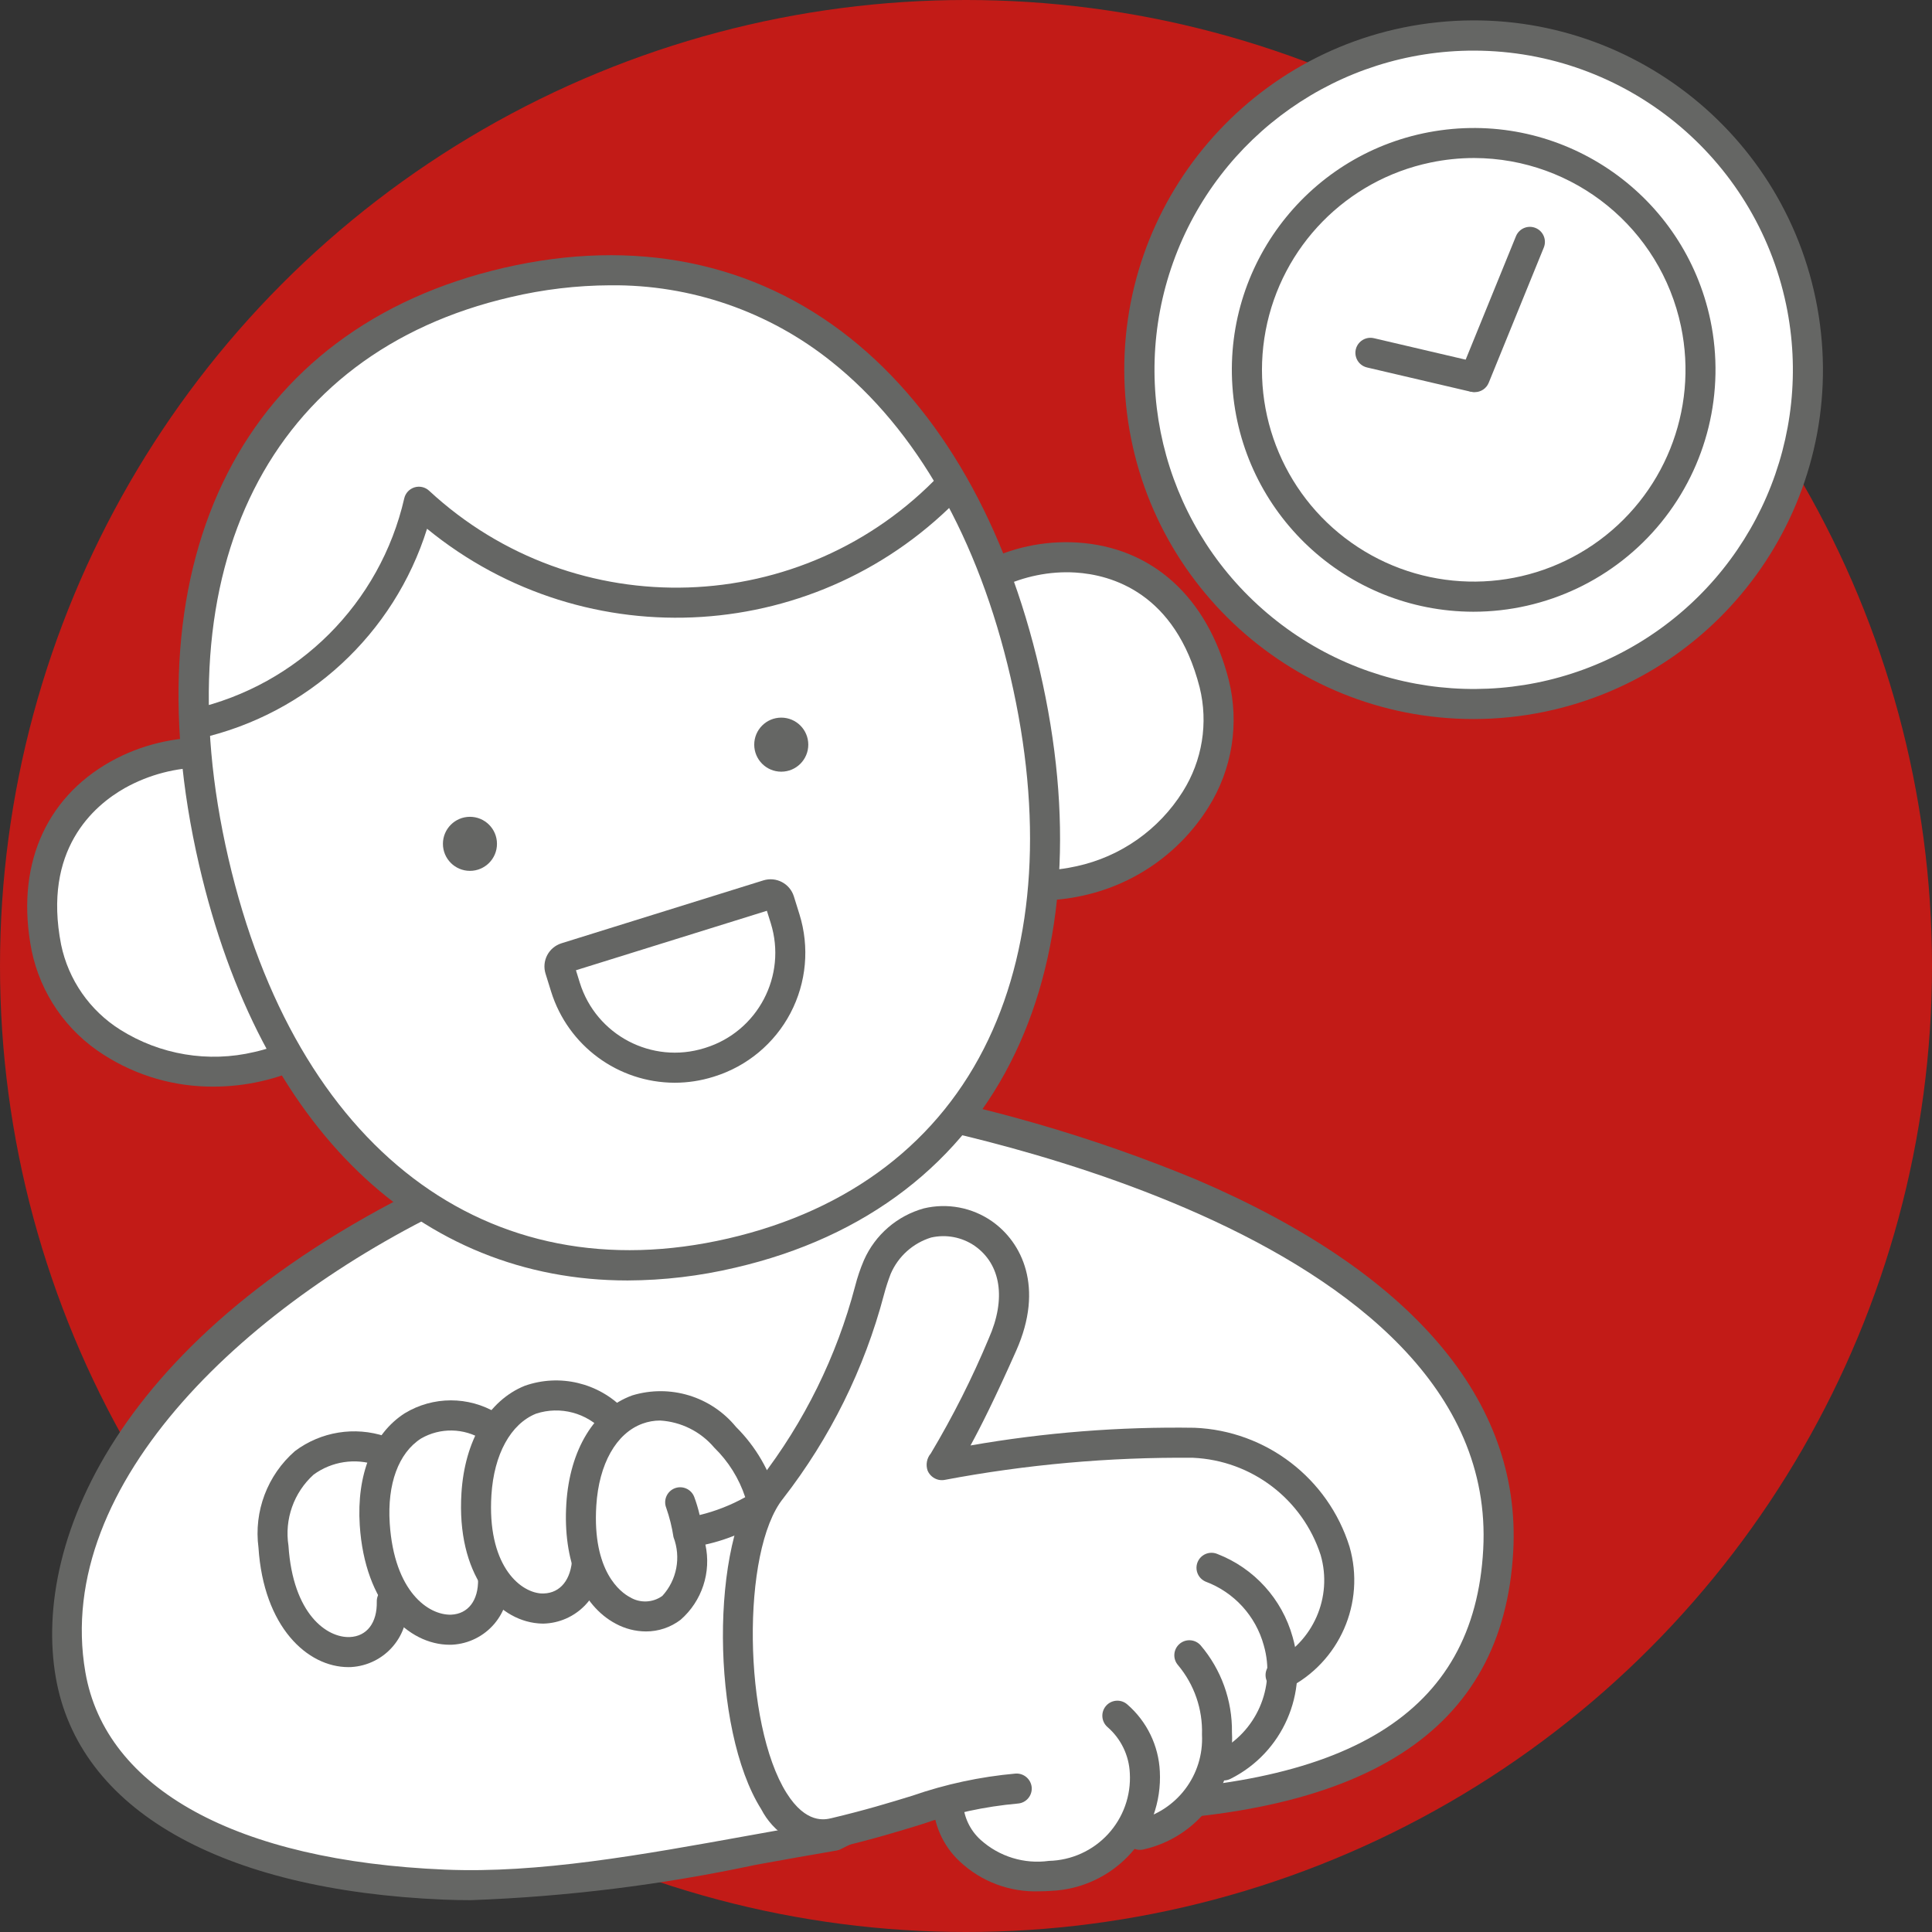 <svg width="90" height="90" viewBox="0 0 90 90" fill="none" xmlns="http://www.w3.org/2000/svg">
<rect x="0" y="0" width="90" height="90" fill="#333333" stroke="none"/>
<circle cx="45" cy="45" r="45" fill="#C21B17"/>
<circle cx="68.653" cy="17.229" r="15.566" fill="white"/>
<path fill-rule="evenodd" clip-rule="evenodd" d="M52.395 18.067C52.844 26.716 59.989 33.498 68.65 33.496C69.771 33.495 70.888 33.379 71.984 33.15C80.461 31.373 86.061 23.267 84.723 14.71C83.385 6.153 75.58 0.143 66.965 1.038C58.35 1.932 51.946 9.418 52.395 18.067ZM54.647 12.228C56.764 6.298 62.387 2.344 68.683 2.358C75.709 2.377 81.764 7.309 83.204 14.185C84.492 20.349 81.758 26.655 76.379 29.929C71 33.202 64.142 32.732 59.26 28.755C54.378 24.779 52.53 18.158 54.647 12.228Z" fill="#656664"/>
<circle cx="68.654" cy="17.229" r="10.564" fill="white"/>
<path fill-rule="evenodd" clip-rule="evenodd" d="M57.41 17.99C57.81 23.896 62.711 28.486 68.63 28.497C72.025 28.498 75.24 26.971 77.383 24.338C79.526 21.705 80.37 18.247 79.679 14.923C78.467 9.129 72.978 5.261 67.114 6.069C61.25 6.877 57.011 12.084 57.41 17.99ZM66.634 7.573C67.305 7.432 67.988 7.361 68.674 7.361L68.673 7.361C73.335 7.374 77.353 10.646 78.308 15.209C79.125 19.115 77.509 23.128 74.213 25.377C70.918 27.626 66.592 27.669 63.252 25.484C59.913 23.3 58.219 19.32 58.959 15.399C59.7 11.478 62.729 8.389 66.634 7.573Z" fill="#656664"/>
<path d="M71.267 11.268L68.702 17.567L71.267 11.268Z" fill="white"/>
<path d="M68.702 18.267C68.469 18.267 68.251 18.151 68.121 17.958C67.991 17.764 67.966 17.519 68.053 17.303L70.619 11.004C70.765 10.646 71.173 10.473 71.531 10.619C71.89 10.765 72.062 11.174 71.916 11.532L69.35 17.831C69.243 18.095 68.987 18.267 68.702 18.267Z" fill="#656664"/>
<path d="M63.844 16.437L68.641 17.559L63.844 16.437Z" fill="white"/>
<path d="M68.642 18.259C68.588 18.259 68.535 18.253 68.482 18.241L63.685 17.119C63.44 17.063 63.243 16.881 63.17 16.64C63.096 16.4 63.157 16.139 63.33 15.956C63.502 15.773 63.759 15.696 64.004 15.755L68.8 16.877C69.147 16.958 69.377 17.285 69.337 17.639C69.296 17.992 68.998 18.259 68.642 18.259Z" fill="#656664"/>
<path d="M40.472 51.27L32.389 53.401L21.365 55.275C11.996 59.574 1.597 68.245 3.287 78.019C4.248 83.572 10.122 87.352 20.704 87.793C26.219 88.023 32.242 86.638 38.855 85.515C41.631 84.059 44.724 83.314 47.858 83.347C48.389 83.331 50.167 84.195 50.687 84.192C63.4 84.118 69.367 80.153 69.794 72.213C70.676 55.826 40.472 51.27 40.472 51.27Z" fill="white"/>
<path fill-rule="evenodd" clip-rule="evenodd" d="M20.674 88.492C21.092 88.509 21.512 88.517 21.935 88.517C26.39 88.355 30.821 87.806 35.18 86.876L35.188 86.874C36.428 86.65 37.689 86.422 38.973 86.205C39.053 86.191 39.129 86.164 39.199 86.125C41.872 84.726 44.851 84.012 47.868 84.046C48.278 84.144 48.679 84.274 49.069 84.434C49.583 84.669 50.13 84.824 50.691 84.892C63.562 84.818 70.04 80.683 70.493 72.252C70.871 65.231 65.769 59.25 55.739 54.953C50.864 52.934 45.778 51.466 40.577 50.577C40.482 50.563 40.386 50.568 40.294 50.593L32.271 52.71L21.249 54.584C21.188 54.594 21.13 54.613 21.074 54.639C5.66 61.711 1.488 71.719 2.598 78.138C3.661 84.285 10.25 88.058 20.674 88.492ZM3.977 77.9C2.446 69.044 11.699 60.505 21.575 55.949L32.567 54.077L40.508 51.984C42.716 52.349 69.902 57.168 69.094 72.177C68.683 79.826 62.833 83.423 50.693 83.492C50.306 83.397 49.926 83.273 49.556 83.122C49.021 82.849 48.436 82.687 47.837 82.647C44.633 82.629 41.472 83.382 38.621 84.845C37.469 85.041 36.336 85.245 35.22 85.446C35.124 85.463 35.027 85.481 34.931 85.498L34.885 85.506C29.844 86.417 25.082 87.278 20.733 87.094C11.025 86.689 4.918 83.339 3.977 77.9Z" fill="#656664"/>
<path d="M13.094 36.241C9.891 33.334 0.505 35.667 2.159 44.136C2.961 48.248 7.488 50.708 12 49.689C13.364 49.385 14.64 48.768 15.725 47.887L13.094 36.241Z" fill="white"/>
<path fill-rule="evenodd" clip-rule="evenodd" d="M4.836 49.139C6.36 50.117 8.135 50.63 9.945 50.619C10.688 50.619 11.429 50.536 12.154 50.372C13.624 50.042 14.997 49.377 16.168 48.429C16.373 48.262 16.467 47.992 16.408 47.733L13.777 36.087C13.746 35.946 13.672 35.819 13.565 35.722C11.663 33.997 7.963 33.893 5.139 35.484C2.057 37.221 0.721 40.424 1.471 44.269C1.883 46.283 3.098 48.042 4.836 49.139ZM5.827 36.704C6.945 36.083 8.202 35.755 9.481 35.751C10.544 35.708 11.592 36.015 12.464 36.624L14.944 47.606C14.017 48.279 12.963 48.755 11.845 49.007C9.709 49.513 7.458 49.138 5.6 47.967C4.181 47.075 3.186 45.643 2.846 44.002C1.986 39.599 4.344 37.539 5.827 36.704Z" fill="#656664"/>
<path d="M43.669 29.334C45.237 25.349 54.421 23.487 56.561 31.846C57.6 35.905 54.688 40.046 50.316 41.033C48.993 41.336 47.616 41.318 46.3 40.98L43.669 29.334Z" fill="white"/>
<path fill-rule="evenodd" clip-rule="evenodd" d="M46.126 41.658C46.872 41.85 47.64 41.947 48.41 41.946C49.104 41.946 49.795 41.868 50.472 41.716C52.884 41.183 54.981 39.703 56.291 37.608C57.403 35.841 57.745 33.697 57.239 31.672C56.254 27.823 53.682 25.491 50.184 25.273C47.024 25.076 43.948 26.713 43.019 29.078C42.967 29.209 42.956 29.352 42.987 29.489L45.618 41.135C45.676 41.391 45.872 41.593 46.126 41.658ZM50.163 40.35C49.086 40.595 47.97 40.611 46.887 40.396L44.403 29.403C45.2 27.734 47.688 26.52 50.098 26.671C51.774 26.775 54.754 27.608 55.884 32.02C56.293 33.679 56.009 35.433 55.097 36.878C53.985 38.651 52.207 39.903 50.163 40.35Z" fill="#656664"/>
<path d="M47.757 31.393C44.731 18.315 35.947 10.308 23.625 13.16C11.305 16.011 6.932 27.062 9.958 40.14C12.984 53.217 21.768 61.222 34.088 58.373C46.41 55.521 50.783 44.471 47.757 31.393" fill="white"/>
<path fill-rule="evenodd" clip-rule="evenodd" d="M9.276 40.298C12.124 52.61 19.561 59.65 29.235 59.649C30.922 59.642 32.603 59.443 34.246 59.054C40.347 57.642 44.865 54.172 47.31 49.017C49.616 44.158 50.005 38.009 48.438 31.235C46.871 24.461 43.819 19.109 39.613 15.755C35.151 12.2 29.57 11.066 23.466 12.478C11.39 15.273 5.953 25.933 9.276 40.298ZM23.783 13.842C25.306 13.482 26.864 13.297 28.429 13.29C32.174 13.251 35.817 14.508 38.74 16.85C42.697 20.004 45.579 25.088 47.075 31.551C48.57 38.014 48.214 43.846 46.045 48.418C43.789 53.172 39.6 56.379 33.929 57.691C22.697 60.29 13.769 53.504 10.639 39.981C7.511 26.459 12.547 16.443 23.783 13.842Z" fill="#656664"/>
<path d="M9.156 33.714C14.298 32.524 18.316 28.513 19.514 23.373C26.609 29.947 37.674 29.584 44.324 22.56" fill="white"/>
<path d="M9.155 34.414C8.799 34.414 8.501 34.147 8.461 33.793C8.42 33.44 8.651 33.113 8.998 33.032C13.889 31.919 17.711 28.103 18.832 23.214C18.888 22.971 19.07 22.777 19.308 22.703C19.547 22.63 19.806 22.689 19.989 22.859C26.802 29.173 37.429 28.825 43.815 22.078C44.081 21.799 44.523 21.788 44.803 22.052C45.083 22.317 45.097 22.759 44.833 23.04C38.222 30.026 27.339 30.72 19.894 24.631C18.357 29.537 14.328 33.256 9.314 34.396C9.262 34.408 9.208 34.414 9.155 34.414Z" fill="#656664"/>
<circle cx="36.394" cy="34.689" r="1.259" fill="#656664"/>
<circle cx="21.892" cy="39.309" r="1.259" fill="#656664"/>
<path d="M26.366 44.609L35.771 41.679C35.999 41.608 36.242 41.735 36.313 41.964L36.574 42.8C36.994 44.151 36.861 45.614 36.204 46.867C35.546 48.119 34.418 49.06 33.067 49.481L33.023 49.494C30.21 50.371 27.218 48.801 26.342 45.988L26.081 45.151C26.01 44.923 26.138 44.681 26.366 44.61L26.366 44.609Z" fill="white"/>
<path fill-rule="evenodd" clip-rule="evenodd" d="M25.674 46.196C26.461 48.715 28.79 50.432 31.428 50.438C32.04 50.438 32.648 50.345 33.231 50.162L33.275 50.148C34.803 49.672 36.08 48.609 36.824 47.192C37.568 45.774 37.718 44.12 37.242 42.592L36.981 41.756C36.794 41.159 36.16 40.827 35.563 41.011L26.158 43.941C25.871 44.03 25.631 44.23 25.491 44.496C25.352 44.762 25.324 45.072 25.414 45.359L25.674 46.196ZM27.01 45.78L26.83 45.198L35.724 42.428L35.906 43.008C36.667 45.452 35.303 48.051 32.859 48.812L32.815 48.826C30.371 49.587 27.773 48.224 27.01 45.78Z" fill="#656664"/>
<path fill-rule="evenodd" clip-rule="evenodd" d="M24.657 66.026C23.529 66.481 22.788 67.849 22.673 69.685H22.673C22.481 72.758 23.894 74.029 24.83 74.108C25.529 74.166 26.027 73.654 26.12 72.766C26.12 72.762 26.122 72.759 26.123 72.755C26.125 72.752 26.126 72.748 26.127 72.745C25.896 71.873 25.805 70.971 25.858 70.071C25.905 68.758 26.328 67.486 27.078 66.406C26.384 65.885 25.477 65.743 24.657 66.026ZM29.611 66.494C28.443 66.92 27.676 68.298 27.559 70.178C27.406 72.611 28.266 73.964 29.122 74.419C29.536 74.681 30.066 74.671 30.47 74.393C30.809 74.09 31.005 73.658 31.01 73.203C30.995 73.1 30.998 72.996 31.022 72.894C31.015 72.561 30.972 72.229 30.894 71.904C30.797 71.448 31.078 70.996 31.531 70.882C31.751 70.831 31.983 70.869 32.174 70.989C32.366 71.108 32.502 71.299 32.554 71.519C32.592 71.686 32.631 71.703 32.662 71.717C32.694 71.731 32.719 71.742 32.731 71.897C32.965 71.989 33.222 71.871 33.502 71.742C33.871 71.572 34.281 71.383 34.732 71.634C34.351 69.146 33.819 68.611 33.073 67.861C32.981 67.769 32.886 67.674 32.788 67.572C32.059 66.627 30.846 66.195 29.684 66.468C29.661 66.475 29.639 66.484 29.615 66.492L29.611 66.494ZM17.935 70.983C17.819 69.203 18.325 67.814 19.322 67.173C20.014 66.762 20.862 66.715 21.596 67.046C20.684 69.161 20.738 71.568 21.743 73.64C21.747 74.508 21.33 75.068 20.637 75.098C19.698 75.138 18.135 74.057 17.935 70.983H17.935ZM14.773 68.82C13.803 69.782 13.355 71.151 13.569 72.5H13.569C13.77 75.574 15.333 76.655 16.272 76.615C16.969 76.582 17.4 76.012 17.381 75.121C17.384 75.043 17.398 74.967 17.422 74.894C16.696 73.755 16.286 72.443 16.235 71.094C16.173 70.176 16.281 69.254 16.553 68.376C15.924 68.269 15.279 68.43 14.773 68.82Z" fill="white"/>
<path fill-rule="evenodd" clip-rule="evenodd" d="M24.939 74.812C24.885 74.812 24.829 74.81 24.772 74.805C23.524 74.7 21.75 73.237 21.976 69.64C22.106 67.529 23.012 65.935 24.395 65.377C25.427 65.006 26.575 65.172 27.46 65.819L28.082 66.224L27.642 66.821C26.973 67.793 26.596 68.936 26.556 70.115C26.508 70.942 26.592 71.772 26.805 72.572L26.838 72.7L26.803 72.942C26.774 73.96 25.957 74.779 24.939 74.812L24.939 74.812ZM29.825 75.309C29.464 75.305 29.11 75.212 28.794 75.038C27.745 74.478 26.686 72.897 26.861 70.135C26.996 67.967 27.934 66.36 29.371 65.837L29.472 65.801C30.888 65.441 32.385 65.945 33.295 67.089L33.569 67.368C34.462 68.264 35.029 68.945 35.425 71.529L35.641 72.942L34.392 72.246C34.276 72.183 34.17 72.205 33.795 72.378C33.4 72.621 32.919 72.683 32.475 72.549L32.068 72.389L32.044 72.086C31.96 71.962 31.902 71.823 31.872 71.677C31.852 71.597 31.771 71.546 31.689 71.563C31.613 71.59 31.566 71.666 31.576 71.746C31.666 72.12 31.715 72.501 31.723 72.885L31.724 72.969L31.705 73.049L31.718 73.132L31.708 73.263C31.69 73.915 31.395 74.528 30.896 74.949C30.59 75.186 30.212 75.312 29.825 75.309H29.825ZM20.587 75.799C19.336 75.799 17.467 74.551 17.237 71.028C17.103 68.987 17.726 67.368 18.943 66.584C19.823 66.053 20.905 65.982 21.846 66.393L22.527 66.654L22.238 67.324C21.412 69.242 21.456 71.423 22.359 73.306L22.442 73.461L22.443 73.635C22.508 74.16 22.355 74.689 22.019 75.097C21.683 75.506 21.194 75.759 20.667 75.797C20.641 75.798 20.614 75.799 20.587 75.799H20.587ZM12.871 72.546C13.101 76.067 14.972 77.316 16.227 77.316C16.254 77.316 16.28 77.315 16.306 77.314C16.846 77.269 17.345 77.004 17.684 76.58C18.023 76.157 18.174 75.612 18.1 75.075L18.182 74.767L18.003 74.504C17.346 73.467 16.977 72.275 16.933 71.049C16.877 70.216 16.975 69.379 17.223 68.582L17.464 67.797L16.651 67.682C15.832 67.546 14.994 67.759 14.34 68.27C13.185 69.372 12.637 70.966 12.871 72.545V72.546ZM16.221 75.916C15.663 75.916 14.437 75.064 14.268 72.454H14.268C14.084 71.335 14.432 70.194 15.209 69.368C15.34 69.263 15.49 69.183 15.649 69.131C15.529 69.793 15.491 70.468 15.537 71.139C15.596 72.513 15.99 73.852 16.683 75.039C16.681 75.07 16.681 75.102 16.681 75.135V75.135C16.689 75.481 16.618 75.898 16.242 75.916H16.221ZM19.699 67.763C19.943 67.607 20.227 67.526 20.515 67.53H20.516C20.563 67.53 20.612 67.532 20.661 67.536C20.446 68.183 20.316 68.854 20.274 69.534C20.143 70.999 20.407 72.472 21.038 73.801C21.015 74.094 20.915 74.385 20.607 74.398C20.059 74.393 18.806 73.583 18.634 70.936C18.535 69.419 18.924 68.261 19.699 67.763ZM29.901 67.133C30.055 67.083 30.215 67.058 30.376 67.058L30.376 67.058C31.12 67.121 31.808 67.48 32.283 68.056L32.577 68.355C33.304 69.002 33.768 69.893 33.883 70.859C33.65 70.917 33.425 71 33.21 71.106L33.207 71.107C33.193 71.114 33.178 71.121 33.162 71.128C32.858 70.377 32.027 69.987 31.255 70.232C30.483 70.476 30.029 71.273 30.213 72.062C30.273 72.316 30.309 72.576 30.321 72.837C30.301 72.959 30.296 73.084 30.306 73.208C30.301 73.444 30.207 73.67 30.043 73.84C29.855 73.941 29.625 73.926 29.451 73.802C28.818 73.465 28.126 72.324 28.258 70.222C28.356 68.65 28.967 67.474 29.901 67.133ZM24.917 66.677C25.091 66.607 25.276 66.572 25.464 66.572L25.464 66.572C25.672 66.574 25.878 66.611 26.074 66.681C25.528 67.716 25.216 68.858 25.16 70.027C25.105 70.951 25.191 71.878 25.414 72.776C25.367 73.1 25.214 73.432 24.889 73.411C24.345 73.365 23.207 72.374 23.372 69.728C23.468 68.191 24.061 67.021 24.917 66.677Z" fill="white"/>
<path fill-rule="evenodd" clip-rule="evenodd" d="M28.684 75.639C29.116 75.872 29.598 75.996 30.088 75.999C30.673 76.001 31.243 75.809 31.708 75.453C32.701 74.583 33.143 73.242 32.86 71.952C33.992 71.703 35.061 71.224 36 70.544C36.218 70.36 36.303 70.061 36.214 69.79C35.873 68.532 35.207 67.386 34.283 66.468C33.117 65.046 31.209 64.468 29.45 65.004C27.686 65.648 26.539 67.534 26.382 70.049C26.216 72.694 27.077 74.784 28.684 75.639ZM29.93 66.319C30.194 66.223 30.473 66.173 30.754 66.174L30.754 66.174C31.73 66.233 32.639 66.688 33.271 67.434C33.931 68.077 34.427 68.87 34.715 69.745C34.048 70.116 33.334 70.396 32.593 70.576C32.526 70.287 32.441 70.003 32.337 69.725C32.195 69.366 31.788 69.19 31.429 69.331C31.07 69.473 30.893 69.88 31.035 70.239C31.19 70.683 31.304 71.14 31.374 71.605C31.733 72.542 31.532 73.602 30.855 74.343C30.409 74.665 29.813 74.689 29.343 74.403C28.927 74.183 27.586 73.221 27.778 70.137C27.9 68.194 28.705 66.766 29.93 66.319Z" fill="#656664"/>
<path d="M25.317 75.634C25.236 75.634 25.154 75.63 25.071 75.623C23.116 75.458 21.261 73.321 21.496 69.555C21.648 67.109 22.752 65.24 24.447 64.555C26.071 63.984 27.88 64.414 29.073 65.656C29.258 65.825 29.339 66.079 29.285 66.324C29.231 66.569 29.051 66.766 28.812 66.841C28.573 66.917 28.312 66.859 28.128 66.689C27.332 65.813 26.096 65.486 24.971 65.854C23.788 66.331 23.012 67.748 22.892 69.643C22.692 72.847 24.156 74.14 25.188 74.228C25.985 74.275 26.538 73.729 26.642 72.752C26.669 72.503 26.826 72.287 27.055 72.186C27.283 72.084 27.549 72.113 27.751 72.26C27.953 72.407 28.061 72.651 28.035 72.9C28.005 74.391 26.808 75.595 25.317 75.634Z" fill="#656664"/>
<path d="M20.949 76.619C19.026 76.619 16.998 74.736 16.759 71.053C16.605 68.692 17.369 66.791 18.853 65.836C20.172 65.036 21.826 65.033 23.147 65.83C23.369 65.948 23.51 66.175 23.518 66.425C23.526 66.676 23.399 66.912 23.186 67.044C22.973 67.175 22.706 67.183 22.485 67.064C21.611 66.515 20.504 66.496 19.611 67.013C18.566 67.685 18.036 69.124 18.155 70.961C18.364 74.165 19.971 75.248 21.015 75.218C21.81 75.183 22.291 74.552 22.27 73.568C22.263 73.182 22.569 72.862 22.956 72.853C23.337 72.859 23.649 73.158 23.671 73.539C23.756 74.296 23.526 75.054 23.035 75.636C22.544 76.218 21.835 76.573 21.075 76.616C21.033 76.618 20.991 76.619 20.949 76.619Z" fill="#656664"/>
<path d="M16.232 77.661C14.308 77.661 12.281 75.778 12.041 72.095C11.818 70.405 12.456 68.717 13.74 67.597C14.947 66.691 16.522 66.436 17.954 66.913C18.195 66.984 18.379 67.18 18.436 67.426C18.493 67.671 18.414 67.928 18.229 68.099C18.044 68.269 17.781 68.328 17.541 68.251C16.549 67.91 15.454 68.076 14.607 68.695C13.686 69.531 13.246 70.774 13.438 72.003C13.647 75.207 15.24 76.305 16.298 76.26C17.092 76.225 17.574 75.594 17.552 74.61C17.544 74.224 17.851 73.904 18.238 73.895C18.623 73.892 18.94 74.196 18.953 74.581C19.038 75.337 18.808 76.096 18.317 76.678C17.827 77.26 17.118 77.614 16.358 77.658C16.316 77.66 16.274 77.661 16.232 77.661Z" fill="#656664"/>
<path d="M41.976 59.754C43.194 57.013 46.691 54.94 46.02 61.615C45.851 63.296 42.638 67.335 43.843 68.54C56.206 66.338 61.824 69.996 62.418 73.685C62.989 74.025 59.553 76.171 59.802 77.022C60.124 78.13 59.091 79.399 57.708 80.619C57.707 80.573 57.715 80.526 57.712 80.481C57.738 78.953 57.204 77.469 56.212 76.306C55.903 75.955 55.367 75.922 55.016 76.231C54.665 76.541 54.632 77.076 54.941 77.427C55.674 78.294 56.058 79.403 56.018 80.538C56.076 81.946 55.357 83.272 54.145 83.992C54.305 83.434 54.374 82.855 54.351 82.275C54.294 81.031 53.728 79.865 52.787 79.049C52.437 78.739 51.902 78.772 51.592 79.122C51.282 79.472 51.313 80.007 51.663 80.318C52.262 80.834 52.622 81.573 52.657 82.363C52.709 83.369 52.354 84.354 51.671 85.095C50.988 85.835 50.035 86.269 49.028 86.299C47.918 86.455 46.796 86.113 45.962 85.364C45.585 85.007 45.324 84.546 45.213 84.039C45.725 83.957 46.253 83.888 46.799 83.851C47.101 83.831 47.369 83.651 47.503 83.379C47.636 83.107 47.614 82.785 47.445 82.534C47.277 82.282 46.987 82.14 46.685 82.16C44.141 82.331 42.126 84.339 38.709 85.111C38.709 85.111 35.255 85.478 34.593 78.974C33.932 72.471 35.549 70.487 35.549 70.487C37.276 68.649 40.807 62.383 41.976 59.754Z" fill="white"/>
<path fill-rule="evenodd" clip-rule="evenodd" d="M45.473 85.865C46.318 86.652 47.443 87.066 48.596 87.014C48.752 87.014 48.912 87.009 49.079 86.997C50.269 86.958 51.394 86.442 52.199 85.564C53.004 84.686 53.421 83.52 53.356 82.331C53.314 81.352 52.869 80.434 52.127 79.795C52.097 79.769 52.079 79.732 52.077 79.693C52.075 79.653 52.088 79.615 52.115 79.586C52.14 79.556 52.177 79.538 52.215 79.536C52.255 79.532 52.294 79.546 52.323 79.573C53.125 80.264 53.606 81.255 53.651 82.312C53.672 82.816 53.611 83.319 53.471 83.804C53.395 84.076 53.491 84.368 53.713 84.543C53.936 84.717 54.242 84.741 54.489 84.601C55.935 83.749 56.791 82.168 56.715 80.491C56.748 79.201 56.303 77.945 55.465 76.964C55.42 76.9 55.426 76.814 55.478 76.756C55.54 76.702 55.634 76.709 55.688 76.769C56.573 77.81 57.044 79.14 57.012 80.506C57.011 80.526 57.008 80.613 57.008 80.634C57.014 80.906 57.177 81.15 57.426 81.26C57.676 81.369 57.966 81.324 58.171 81.144C59.359 80.096 60.878 78.529 60.503 76.935C60.891 76.43 61.336 75.97 61.829 75.564C62.736 74.745 63.236 74.293 63.177 73.711C63.166 73.597 63.131 73.486 63.075 73.387C62.708 71.822 61.75 70.461 60.402 69.587C57.067 67.22 51.346 66.575 44.257 67.759C44.521 66.65 44.95 65.588 45.531 64.607C46.082 63.704 46.483 62.717 46.716 61.684C47.026 58.603 46.508 56.862 45.176 56.51C43.764 56.128 42.113 57.72 41.336 59.47C40.119 62.209 36.618 68.328 35.005 70.044C34.822 70.27 33.226 72.444 33.897 79.045C34.184 81.869 35.016 83.857 36.372 84.957C37.057 85.556 37.954 85.857 38.863 85.793C40.366 85.415 41.816 84.852 43.179 84.114C44.27 83.467 45.478 83.04 46.734 82.859C46.808 82.871 46.868 82.924 46.888 82.996C46.891 83.035 46.878 83.073 46.853 83.103C46.827 83.132 46.791 83.15 46.752 83.153C46.244 83.187 45.704 83.251 45.102 83.347C44.915 83.378 44.748 83.482 44.639 83.638C44.531 83.793 44.489 83.986 44.525 84.172C44.666 84.818 44.996 85.408 45.473 85.865ZM46.45 84.862C46.368 84.783 46.293 84.698 46.225 84.606C46.44 84.582 46.646 84.563 46.846 84.55C47.256 84.524 47.638 84.334 47.907 84.024C48.172 83.727 48.308 83.336 48.287 82.938C48.275 82.532 48.097 82.149 47.795 81.877C47.483 81.585 47.064 81.436 46.637 81.463C45.197 81.65 43.809 82.126 42.556 82.861C41.32 83.534 40.007 84.055 38.646 84.413C38.522 84.426 35.865 84.555 35.29 78.904C34.704 73.139 35.969 71.11 36.055 70.973C36.058 70.968 36.059 70.966 36.059 70.966H36.058C37.922 68.984 41.474 62.604 42.615 60.038C43.251 58.607 44.365 57.735 44.818 57.863C45.113 57.941 45.598 58.811 45.324 61.544C45.088 62.394 44.739 63.208 44.287 63.965C43.281 65.914 42.242 67.929 43.347 69.035C43.511 69.195 43.74 69.267 43.965 69.229C53.362 67.552 57.79 69.45 59.591 70.728C60.67 71.411 61.435 72.494 61.716 73.739C61.529 73.948 61.156 74.286 60.89 74.525L60.889 74.526C59.809 75.503 58.875 76.348 59.13 77.218C59.227 77.553 59.121 78.129 58.277 79.08C58.079 77.877 57.545 76.755 56.737 75.843C56.372 75.426 55.812 75.236 55.268 75.346C54.725 75.455 54.282 75.846 54.106 76.371C53.93 76.897 54.048 77.476 54.416 77.891C55.044 78.639 55.366 79.598 55.318 80.574C55.335 81.066 55.237 81.555 55.033 82.003C54.906 80.658 54.268 79.413 53.251 78.524C52.943 78.253 52.54 78.114 52.13 78.138C51.506 78.177 50.966 78.588 50.762 79.179C50.558 79.77 50.73 80.426 51.198 80.842C51.655 81.234 51.93 81.798 51.958 82.4C51.997 83.222 51.703 84.026 51.142 84.628C50.581 85.231 49.8 85.581 48.977 85.6C48.067 85.742 47.141 85.472 46.45 84.862Z" fill="white"/>
<path d="M48.421 88.104C47.048 88.156 45.712 87.656 44.71 86.716C43.924 85.985 43.472 84.963 43.462 83.889C43.479 83.503 43.806 83.204 44.192 83.221C44.578 83.237 44.878 83.564 44.861 83.95C44.886 84.625 45.184 85.261 45.686 85.712C46.551 86.489 47.713 86.846 48.865 86.687C49.913 86.662 50.906 86.212 51.616 85.441C52.326 84.67 52.693 83.643 52.631 82.597C52.593 81.768 52.215 80.991 51.587 80.449C51.298 80.193 51.271 79.75 51.527 79.461C51.783 79.171 52.225 79.144 52.515 79.4C53.426 80.19 53.974 81.319 54.03 82.523C54.102 83.934 53.607 85.314 52.656 86.358C51.706 87.402 50.377 88.024 48.966 88.084C48.779 88.097 48.597 88.104 48.421 88.104Z" fill="#656664"/>
<path d="M53.105 86.174C52.748 86.173 52.449 85.904 52.41 85.549C52.372 85.194 52.607 84.867 52.956 84.79C54.806 84.38 56.09 82.694 55.993 80.802C56.031 79.624 55.634 78.474 54.878 77.57C54.624 77.28 54.652 76.839 54.942 76.584C55.231 76.329 55.672 76.356 55.928 76.644C56.89 77.773 57.409 79.213 57.389 80.696C57.534 83.283 55.785 85.594 53.257 86.157C53.207 86.168 53.156 86.173 53.105 86.174Z" fill="#656664"/>
<path d="M57.006 82.94C56.681 82.941 56.398 82.717 56.323 82.4C56.249 82.083 56.403 81.756 56.695 81.612C58.523 80.699 59.439 78.611 58.872 76.647C58.498 75.278 57.487 74.171 56.157 73.676C55.928 73.576 55.769 73.361 55.741 73.113C55.713 72.865 55.819 72.62 56.02 72.471C56.221 72.323 56.486 72.293 56.715 72.392C58.425 73.057 59.722 74.488 60.215 76.255C60.971 78.87 59.751 81.652 57.316 82.868C57.22 82.915 57.114 82.94 57.006 82.94Z" fill="#656664"/>
<path d="M38.342 86.146C37.119 86.078 36.023 85.368 35.46 84.279C33.113 80.558 33.074 71.805 35.392 68.927C37.463 66.252 38.974 63.189 39.834 59.918C39.94 59.503 40.077 59.096 40.246 58.703C40.768 57.522 41.792 56.637 43.036 56.291C44.127 56.03 45.277 56.246 46.2 56.885C47.609 57.867 48.649 59.968 47.341 62.915C46.351 65.146 45.666 66.505 45.21 67.335C48.656 66.733 52.151 66.457 55.649 66.511C58.981 66.649 61.868 68.864 62.865 72.047C63.621 74.662 62.4 77.444 59.964 78.66C59.617 78.831 59.198 78.688 59.027 78.342C58.856 77.995 58.998 77.575 59.345 77.404C61.173 76.491 62.089 74.402 61.521 72.439C60.677 69.836 58.306 68.031 55.573 67.909C51.686 67.875 47.804 68.221 43.985 68.943C43.896 68.956 43.806 68.953 43.718 68.934C43.49 68.88 43.302 68.721 43.211 68.505C43.117 68.231 43.173 67.927 43.361 67.706C44.388 65.986 45.291 64.195 46.062 62.346C46.878 60.505 46.631 58.892 45.399 58.033C44.807 57.629 44.073 57.49 43.374 57.649C42.529 57.91 41.841 58.528 41.492 59.341C41.37 59.659 41.265 59.984 41.178 60.313C40.268 63.761 38.67 66.99 36.482 69.805C34.523 72.238 34.619 80.321 36.645 83.532C37.553 84.974 38.432 84.767 38.721 84.7C40.312 84.323 41.47 83.968 42.492 83.654C44.049 83.113 45.666 82.766 47.308 82.62C47.692 82.595 48.026 82.88 48.061 83.263C48.075 83.449 48.016 83.632 47.895 83.773C47.775 83.915 47.603 84.002 47.417 84.016C45.878 84.154 44.361 84.481 42.903 84.992C41.861 85.312 40.679 85.675 39.043 86.062C38.814 86.117 38.578 86.145 38.342 86.146Z" fill="#656664"/>
</svg>
